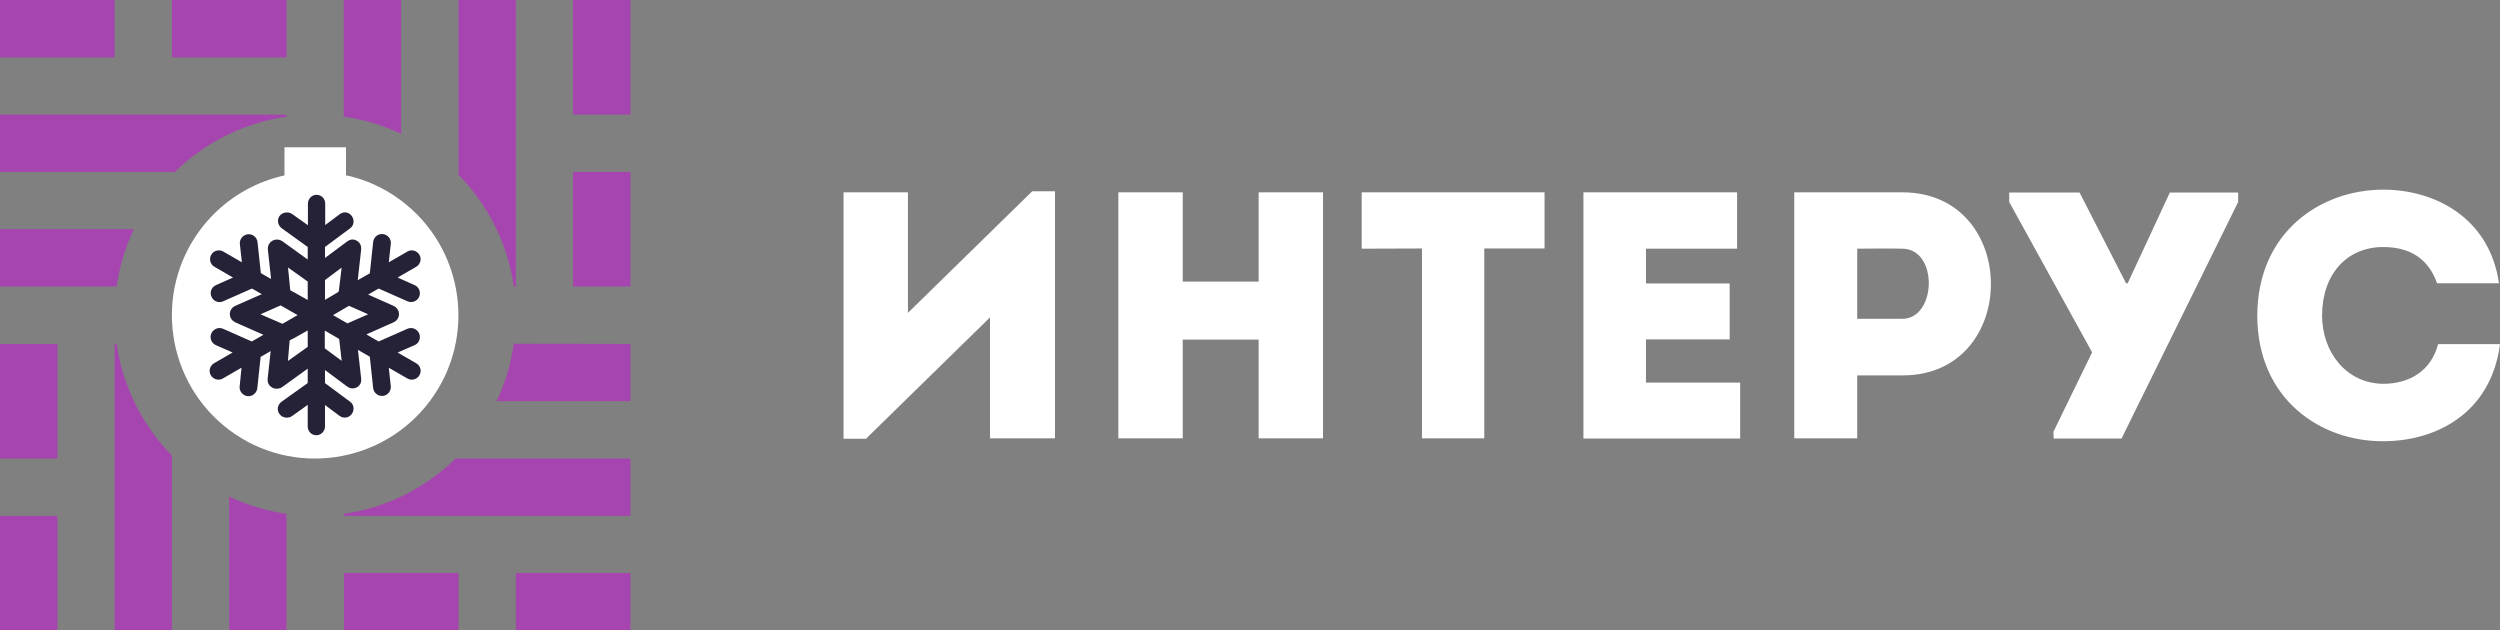 <?xml version="1.0" encoding="utf-8"?> <svg xmlns="http://www.w3.org/2000/svg" xmlns:xlink="http://www.w3.org/1999/xlink" version="1.1" id="Слой_1" x="0px" y="0px" viewBox="0 0 1215.4 306.5" style="enable-background:new 0 0 1215.4 306.5;" xml:space="preserve"><rect x="0" y="0" width="1215.4" height="306.5" fill="#808080" stroke="none"/> <style type="text/css"> .st0{fill:#FFFFFF;} .st1{fill:#A745B0;} .st2{fill:#252136;stroke:#252136;stroke-width:3;stroke-miterlimit:10;} </style> <title>лого проект интерус</title> <g> <path class="st0" d="M421,213.3h-10.9V93.5h31.3v58.6L501.8,93h11.1v120.1h-31.6v-58.8L421,213.3z"></path> <path class="st0" d="M643.2,213.1h-31.3v-48H575v48h-31.3V93.5H575v43.4h36.9V93.5h31.3V213.1z"></path> <path class="st0" d="M662,120.9V93.5h88.9v27.3h-29.3v92.3h-30.3v-92.3L662,120.9L662,120.9z"></path> <path class="st0" d="M844.5,120.9h-44.3v16.9h40.7V165h-40.7v21H846v27.2h-76.2V93.5h74.7V120.9z"></path> <path class="st0" d="M872.3,213.1V93.5H925c57.2,0.2,57.2,89,0,89h-22.1v30.6H872.3z M924.8,120.9c-7.2-0.2-14.9,0-21.9,0V155h21.9 C941.5,155,942.5,121,924.8,120.9z"></path> <path class="st0" d="M998.3,209.9l18.8-38.6l-40.3-73.1v-4.6h34.2l22.6,44.1h0.8l20.5-44.1h33.2v4.6l-56.7,115h-33L998.3,209.9z"></path> <path class="st0" d="M1158.7,92.2c24.8,0,51.6,13.5,56.2,45.5h-30.1c-4.3-12.1-13.3-17.6-26.2-17.6c-17.9,0-29.7,13.5-29.7,33.3 c0,17.6,11.6,33,29.7,33.2c13,0,23.4-6.5,26.7-19.3h30.1c-4.4,33.8-31.3,47.2-56.7,47.2c-30.4,0.2-61.2-20.3-61.3-61 C1097.5,112.7,1128.3,92.2,1158.7,92.2z"></path> </g> <g> <g> <rect y="167.2" class="st1" width="27.9" height="55.7"></rect> <rect y="250.8" class="st1" width="27.9" height="55.7"></rect> <path class="st1" d="M83.6,221.5v85H55.7V167.2h1C59.7,187.7,69.1,206.7,83.6,221.5z"></path> <path class="st1" d="M111.4,241.4c8.8,4.2,18.2,7,27.9,8.4v56.7h-27.9V241.4z"></path> <path class="st1" d="M195,0v65.1c-8.8-4.2-18.2-7-27.9-8.4V0H195z"></path> <path class="st1" d="M250.8,0v139.3h-1c-2.9-20.5-12.4-39.5-26.9-54.3V0H250.8z"></path> <rect x="278.6" class="st1" width="27.9" height="55.7"></rect> <rect x="278.6" y="83.6" class="st1" width="27.9" height="55.7"></rect> <rect class="st1" width="55.7" height="27.9"></rect> <rect x="83.6" class="st1" width="55.7" height="27.9"></rect> <path class="st1" d="M139.3,55.7v1c-20.5,3-39.5,12.4-54.3,26.9H0V55.7H139.3z"></path> <path class="st1" d="M0,111.4h65.1c-4.2,8.8-7,18.2-8.4,27.9H0V111.4z"></path> <path class="st1" d="M306.5,167.2V195h-65.1c4.2-8.8,7-18.2,8.4-27.9L306.5,167.2z"></path> <path class="st1" d="M306.5,222.9v27.9H167.2v-1c20.5-2.9,39.5-12.4,54.3-26.9H306.5z"></path> <rect x="167.2" y="278.6" class="st1" width="55.7" height="27.9"></rect> <rect x="250.8" y="278.6" class="st1" width="55.7" height="27.9"></rect> <path class="st0" d="M195,97.5c-8.2-6.2-17.7-10.5-27.8-12.5c-26.4-5.3-53.5,5-69.7,26.5c-23.1,30.8-16.8,74.4,13.9,97.5 s74.4,16.8,97.5-13.9S225.8,120.6,195,97.5L195,97.5z M167.1,192.6c-21.8,7.7-45.6-3.7-53.3-25.5c-3.2-9-3.2-18.8,0-27.9 c4.2-11.9,13.6-21.3,25.5-25.5c9-3.2,18.8-3.2,27.9,0c11.9,4.2,21.3,13.6,25.5,25.5c3.2,9,3.2,18.8,0,27.9 C188.4,179.1,179.1,188.4,167.1,192.6L167.1,192.6z"></path> </g> <rect x="138.3" y="71.6" class="st0" width="29.9" height="17"></rect> <circle class="st0" cx="153.3" cy="153.3" r="49.3"></circle> <path class="st2" d="M201.6,177.9l-11.6-6.7l11-4.8c1.4-0.6,2-2.3,1.4-3.7c-0.6-1.4-2.3-2.1-3.7-1.5l-14.7,6.5l-9.2-5.3l16-7.1 c1-0.4,1.7-1.5,1.7-2.6c0-1.1-0.7-2.1-1.7-2.6l-15.1-6.7l4.6-2.7l3.7-2.1l14.7,6.5c1.4,0.6,3.1,0,3.7-1.4c0.6-1.4,0-3.1-1.4-3.7 l-11-4.9l11.6-6.7c1.3-0.8,1.8-2.5,1-3.8c-0.8-1.3-2.5-1.8-3.8-1l-11.6,6.7l1.3-11.9c0.2-1.5-0.9-2.9-2.5-3.1 c-1.5-0.2-2.9,0.9-3.1,2.5l-1.7,16l-3.7,2.1l-5.4,3.1l2-18c0.1-1.1-0.4-2.2-1.4-2.7c-1-0.6-2-0.5-2.9,0.2l-13.3,9.9v-9.1l12.8-9.5 c1.3-0.9,1.4-2.7,0.5-3.9c-0.9-1.3-2.5-1.5-3.7-0.6l-9.5,7.1V99c0-1.5-1.1-2.8-2.7-2.8c-1.5,0-2.7,1.3-2.7,2.8v13.4l-10-7.1 c-1.3-0.9-3.2-0.6-4.1,0.6c-0.9,1.3-0.4,3,0.8,3.9l13.2,9.5v9.8l-14.7-10.6c-0.9-0.7-2.2-0.7-3.2-0.2c-1,0.6-1.6,1.6-1.5,2.7 l1.9,17.4l-8.2-4.7l-1.7-15.9c-0.2-1.5-1.6-2.6-3.1-2.4c-1.5,0.2-2.6,1.5-2.5,3l1.3,11.9l-11.6-6.7c-1.3-0.8-3.1-0.3-3.8,1 c-0.8,1.3-0.3,3.1,1,3.8l11.6,6.7l-11,4.9c-1.4,0.6-2.1,2.3-1.4,3.7c0.6,1.4,2.3,2.1,3.7,1.4l14.7-6.5l8,4.6l-15.7,6.9 c-1,0.4-1.7,1.5-1.7,2.6c0,1.1,0.7,2.1,1.7,2.6l16.5,7.3l-8.9,5.1l-14.7-6.5c-1.4-0.6-3,0.1-3.7,1.5c-0.6,1.4,0,3,1.4,3.7l10.9,4.8 l-11.6,6.7c-1.3,0.8-1.8,2.5-1,3.8c0.8,1.3,2.5,1.8,3.8,1l11.6-6.7L118,188c-0.2,1.5,1,2.9,2.5,3.1c1.5,0.2,2.9-1,3.1-2.5l1.7-16 l8.1-4.7l-1.8,16.5c-0.1,1.1,0.4,2.2,1.4,2.7c1,0.6,2.5,0.5,3.4-0.2l14.7-10.6v10.7l-13.3,9.5c-1.3,0.9-1.7,2.7-0.7,3.9 c0.9,1.3,2.9,1.5,4.1,0.6l9.9-7.1v13.4c0,1.5,1.1,2.8,2.7,2.8c1.5,0,2.7-1.3,2.7-2.8v-13.4l9.5,7.1c1.3,0.9,2.9,0.6,3.8-0.6 c0.9-1.3,0.8-3-0.5-3.9l-12.8-9.5v-10.1l13.3,9.9c0.9,0.7,2,0.7,3,0.2c1-0.6,1.5-1.6,1.3-2.7l-1.9-17l9,5.2l1.7,16 c0.2,1.5,1.5,2.6,3.1,2.5c1.5-0.2,2.6-1.5,2.5-3.1l-1.3-11.9l11.6,6.7c1.3,0.8,3.1,0.3,3.8-1C203.4,180.4,203,178.7,201.6,177.9z M168.8,158.9l-9.9-5.7l9.3-5.4l1.4-0.8l13.1,5.8L168.8,158.9z M166.1,142.6l-0.7,0.4l-0.4,0.4l-8.5,5v-10.1v-2.9l11.5-8.6 L166.1,142.6z M138.2,126.9l12.9,9.2v2.2v10.1l-9.1-5.1l-0.8-0.4l-1.5-0.9L138.2,126.9z M122.9,152.8l13.6-6l1.8,1l9.4,5.4 l-10.3,5.9L122.9,152.8z M139.4,164.5l2.6-1.3l9.1-5.1v10.1v1.2l-12.9,9.2L139.4,164.5z M156.4,170.1v-1.9v-10.1l8.6,5l1.3,0.8 l1.7,14.8L156.4,170.1z"></path> </g> </svg> 